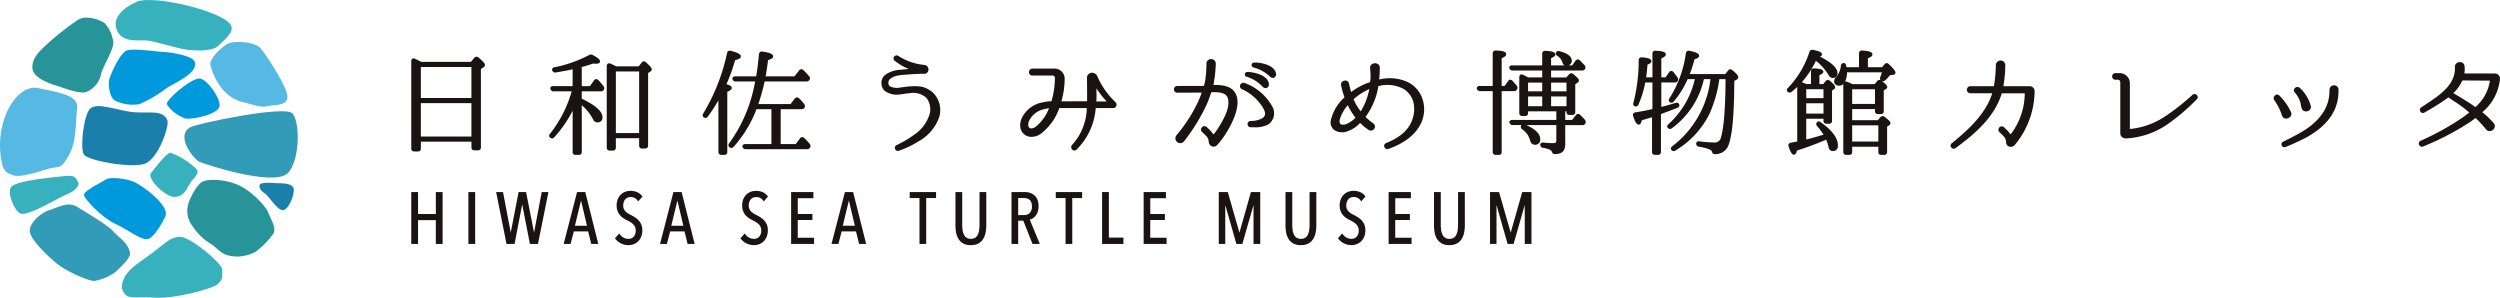 <svg xmlns="http://www.w3.org/2000/svg" width="403.001" height="48" viewBox="0 0 403.001 48">
  <g id="グループ_523" data-name="グループ 523" transform="translate(-92.066 -407.956)">
    <g id="グループ_524" data-name="グループ 524" transform="translate(158.363 415.982)">
      <path id="パス_359" data-name="パス 359" d="M211.138,423a.482.482,0,0,0-.672.073l-.54.649h-8c-.413-.212-.739-.372-1-.492a.423.423,0,0,0-.424-.021.416.416,0,0,0-.183.385v14.091a.437.437,0,0,0,.483.478h.579a.437.437,0,0,0,.483-.478v-1.1h8.152v.933a.443.443,0,0,0,.484.46h.578a.429.429,0,0,0,.464-.46V424.87l.413-.271a.441.441,0,0,0,.24-.38C212.191,424.021,212.014,423.74,211.138,423Zm-9.277,6.549v-5h8.152v5Zm8.152.827v5.384h-8.152v-5.384Z" transform="translate(-200.317 -421.774)" fill="#1a1311"/>
      <path id="パス_360" data-name="パス 360" d="M244.54,426.431a.435.435,0,0,0-.356-.16.451.451,0,0,0-.341.212l-.653.913h-1.324v-3.08c.739-.194,1.34-.377,1.831-.559a3.467,3.467,0,0,0,.446.032c.165,0,.669,0,.669-.386,0-.187-.134-.472-1.184-1.027a.557.557,0,0,0-.565.006,20.606,20.606,0,0,1-5.607,1.979.469.469,0,0,0-.36.274.3.3,0,0,0,.04.282.515.515,0,0,0,.568.281l.328-.058c.967-.17,1.733-.3,2.295-.439l.069-.016v2.712h-3.134a.455.455,0,0,0-.407.167.332.332,0,0,0-.029.316.508.508,0,0,0,.511.364h2.91a19.919,19.919,0,0,1-3.5,6.849.411.411,0,0,0,.007.6.451.451,0,0,0,.666-.032,19.564,19.564,0,0,0,2.98-4.3v6.661a.429.429,0,0,0,.464.46h.523a.433.433,0,0,0,.483-.46v-7.547a7.569,7.569,0,0,1,1.851,2.336.726.726,0,0,0,.687.431.747.747,0,0,0,.8-.826c0-.933-1.092-1.913-3.338-2.994v-1.183h3.078a.5.5,0,0,0,.449-.205.512.512,0,0,0-.024-.625A10.091,10.091,0,0,0,244.54,426.431Z" transform="translate(-214.386 -421.542)" fill="#1a1311"/>
      <path id="パス_361" data-name="パス 361" d="M258.076,424.238a.485.485,0,0,0-.36-.129.452.452,0,0,0-.315.19l-.485.608h-3.634l-.232-.115c-.262-.131-.493-.247-.7-.334a.454.454,0,0,0-.416.032.425.425,0,0,0-.166.363V438.01a.442.442,0,0,0,.464.478h.522a.455.455,0,0,0,.483-.478v-1.52h3.752v1.19a.442.442,0,0,0,.464.478h.5a.455.455,0,0,0,.483-.478v-11.7l.392-.246a.461.461,0,0,0,.205-.333C259.036,425.219,258.883,424.98,258.076,424.238Zm-1.088,1.5v9.929h-3.752v-9.929Z" transform="translate(-220.257 -422.242)" fill="#1a1311"/>
      <path id="パス_362" data-name="パス 362" d="M281.7,427.3c0-.253-.266-.442-.857-.6a29.488,29.488,0,0,0,1.4-3.893c.632-.133.915-.314.915-.581,0-.241-.186-.563-1.624-.91a.479.479,0,0,0-.386.033.445.445,0,0,0-.2.3,31.653,31.653,0,0,1-3.854,9.782.43.43,0,0,0,.073.6.518.518,0,0,0,.392.091.428.428,0,0,0,.267-.191,26.478,26.478,0,0,0,1.72-2.635v8.315a.455.455,0,0,0,.483.478h.485a.442.442,0,0,0,.464-.478v-9.694C281.477,427.711,281.7,427.523,281.7,427.3Z" transform="translate(-230.035 -421.148)" fill="#1a1311"/>
      <path id="パス_363" data-name="パス 363" d="M296.477,437.261a.528.528,0,0,0,.419-.876c-.255-.287-.531-.593-.877-.933a.483.483,0,0,0-.377-.134.43.43,0,0,0-.3.2l-.69.916h-2.428V430.81H295.6a.5.5,0,0,0,.463-.247.48.48,0,0,0-.054-.58,6.9,6.9,0,0,0-.839-.936.476.476,0,0,0-.327-.138.5.5,0,0,0-.36.195l-.671.88h-5.187a32.735,32.735,0,0,0,1.01-3.644h6.748a.533.533,0,0,0,.473-.233.458.458,0,0,0-.054-.621,11.611,11.611,0,0,0-.933-.991.473.473,0,0,0-.358-.128.45.45,0,0,0-.318.19l-.746.956H289.8c.143-.817.276-1.7.395-2.621.439-.127.819-.295.819-.6,0-.371-.522-.6-1.737-.769a.461.461,0,0,0-.375.076.47.47,0,0,0-.176.345c-.158,1.613-.3,2.726-.455,3.572H284.9a.471.471,0,0,0-.4.171.331.331,0,0,0-.029.318.5.5,0,0,0,.489.338H288.1a23.886,23.886,0,0,1-4.174,9.964.422.422,0,0,0,.017.611.455.455,0,0,0,.676-.024,19.1,19.1,0,0,0,3.7-6.08h2.411v5.623h-4.2a.47.47,0,0,0-.423.173.341.341,0,0,0-.022.333.524.524,0,0,0,.5.321Z" transform="translate(-232.675 -421.235)" fill="#1a1311"/>
      <path id="パス_364" data-name="パス 364" d="M328.543,427.546c-.325.022-.649.068-.935.109-.214.031-.416.059-.6.075a2.434,2.434,0,0,1-1.639-.241.827.827,0,0,1,0-1.053c.666-.621,1.378-.7,2.685-.793l.08-.007c.948-.072,1.849-.142,2.763-.122l.066,0a.669.669,0,0,0,.681-.638.725.725,0,0,0-.676-.8,9.083,9.083,0,0,1-4.106-1.413.544.544,0,0,0-.59-.06.485.485,0,0,0,.055.889,8.366,8.366,0,0,0,2.157,1.243c-.416.031-.754.063-1.026.094l-.179.023a4.7,4.7,0,0,0-2.578.8,1.691,1.691,0,0,0-.639,1.265,1.752,1.752,0,0,0,.55,1.36,3.331,3.331,0,0,0,2.509.544c.224-.017.455-.053.687-.088a7.1,7.1,0,0,1,.8-.094,3.139,3.139,0,0,1,2.725.78,2.932,2.932,0,0,1,.483,2.632,6.222,6.222,0,0,1-2.6,3.365,16.029,16.029,0,0,1-2.742,1.6.492.492,0,0,0-.186.659.467.467,0,0,0,.418.268.5.5,0,0,0,.2-.043,13.946,13.946,0,0,0,3.038-1.447,7.205,7.205,0,0,0,3.457-4.035,3.948,3.948,0,0,0-1.128-3.963C331.112,427.552,330.289,427.428,328.543,427.546Z" transform="translate(-248.273 -421.638)" fill="#1a1311"/>
      <path id="パス_365" data-name="パス 365" d="M375.589,432.373a.552.552,0,0,0,.405-.176.493.493,0,0,0,.133-.375.576.576,0,0,0-.236-.455l-.145-.153a12.368,12.368,0,0,1-2.687-3.9.973.973,0,0,0-.884-.639.821.821,0,0,0-.592.259.806.806,0,0,0-.226.59c.018.748.018,1.809.018,1.815.012.442.009.861,0,1.308,0,.2,0,.409,0,.627l-4.141.017a13.009,13.009,0,0,0,.521-3.443A1.648,1.648,0,0,0,366,426.012h-3.431a.577.577,0,0,0-.429.947.531.531,0,0,0,.411.173h3.263a.362.362,0,0,1,.375.366,13.766,13.766,0,0,1-.553,3.774,7.079,7.079,0,0,0-1.432.186,4.592,4.592,0,0,0-3.411,2.663,2.562,2.562,0,0,0-.1,1.7,1.806,1.806,0,0,0,1.54,1.189,2.589,2.589,0,0,0,1.624-.45,8.835,8.835,0,0,0,3.038-4.185h4.431a9.026,9.026,0,0,1-2.365,5.933l-.035.037a.543.543,0,0,0,.088.752.506.506,0,0,0,.323.121.5.5,0,0,0,.369-.171,10.515,10.515,0,0,0,3.064-6.672Zm-2.7-2.613c0-.177,0-.359,0-.563a13.188,13.188,0,0,0,1.644,2.11h-1.658C372.9,430.782,372.9,430.305,372.89,429.759Zm-7.648,2.64a7,7,0,0,1-2.161,2.992c-.383.274-.76.339-.979.181s-.271-.564-.118-1.031a3.437,3.437,0,0,1,2.5-1.992A5.816,5.816,0,0,1,365.242,432.4Z" transform="translate(-262.435 -422.98)" fill="#1a1311"/>
      <path id="パス_366" data-name="パス 366" d="M419.994,427.666a5.786,5.786,0,0,1,2.578,1.6.715.715,0,0,0,.5.241.5.5,0,0,0,.212-.047.635.635,0,0,0,.31-.689v-.009c-.253-1.6-3.153-1.921-3.51-1.858a.408.408,0,0,0-.361.364A.379.379,0,0,0,419.994,427.666Z" transform="translate(-285.351 -423.324)" fill="#1a1311"/>
      <path id="パス_367" data-name="パス 367" d="M410.8,428.762h0c-.723-.956-2.027-1.085-3.251-1.085h-.134a21.117,21.117,0,0,0,.383-3.4.721.721,0,0,0-.347-.655.808.808,0,0,0-.8-.014.715.715,0,0,0-.358.643,18.784,18.784,0,0,1-.183,2.575c-.051.307-.122.622-.222,1-.389.01-2.7.015-4.258.015a.544.544,0,1,0,0,1.085l3.9-.017c-.157.451-.323.881-.5,1.282a24.2,24.2,0,0,1-3.407,5.4c-.018.024-.04.05-.062.075a1.987,1.987,0,0,0-.146.186.78.78,0,0,0,.755,1.2.8.8,0,0,0,.531-.318,30.035,30.035,0,0,0,3.732-6.138c.237-.554.441-1.15.642-1.741,1.625-.057,2.6.14,2.734,1.287.164,1.388-.635,2.859-1.464,4.24a12.886,12.886,0,0,1-.848,1.2.093.093,0,0,1-.075.038.047.047,0,0,1-.051-.025,5.228,5.228,0,0,0-.653-.77l-.364-.346a.555.555,0,0,0-.791.032.5.5,0,0,0,.013.729l.245.241c.569.542.8.767.837,1.35a.91.91,0,0,0,.266.593.777.777,0,0,0,.522.2l.047,0a.747.747,0,0,0,.523-.26,6.777,6.777,0,0,0,.5-.582,13.051,13.051,0,0,0,1.114-1.615C410.437,433.847,412.156,430.594,410.8,428.762Z" transform="translate(-278.109 -422.009)" fill="#1a1311"/>
      <path id="パス_368" data-name="パス 368" d="M421.818,424.425a.413.413,0,0,0-.326.389.393.393,0,0,0,.295.387,6.1,6.1,0,0,1,2.642,1.453.677.677,0,0,0,.491.238.5.5,0,0,0,.233-.055.607.607,0,0,0,.266-.713C425.088,424.574,422.277,424.345,421.818,424.425Z" transform="translate(-286.036 -422.36)" fill="#1a1311"/>
      <path id="パス_369" data-name="パス 369" d="M419.186,429.775a.555.555,0,0,0-.707.309.513.513,0,0,0,.252.673,7.778,7.778,0,0,1,3.481,3.13c.544.968.147,1.369-.2,1.588a3.758,3.758,0,0,1-1.763.418l-.128.01a.493.493,0,0,0-.46.526.487.487,0,0,0,.491.484c.173,0,.355.007.543.007a4.637,4.637,0,0,0,2.293-.453h0a2.185,2.185,0,0,0,.651-2.914A8.366,8.366,0,0,0,419.186,429.775Z" transform="translate(-284.851 -424.425)" fill="#1a1311"/>
      <path id="パス_370" data-name="パス 370" d="M454.671,427.607a7.039,7.039,0,0,0-4.544-.38l.007-.04c.065-.7.094-1.272.094-1.867a.682.682,0,0,0-.364-.621.9.9,0,0,0-.89.043.7.7,0,0,0-.307.675c.02.142.037.427.038.439a7.413,7.413,0,0,1-.034,1.778,11.138,11.138,0,0,0-3.072,1.609c-.085-.3-.157-.605-.234-.926l-.1-.435a.6.6,0,0,0-.411-.461.719.719,0,0,0-.687.156.6.6,0,0,0-.175.587,14.176,14.176,0,0,0,.549,1.94,7.124,7.124,0,0,0-2.232,3.8,1.6,1.6,0,0,0,.61,1.488,2.389,2.389,0,0,0,2.233.124,4.781,4.781,0,0,0,1.908-1.3,7.624,7.624,0,0,0,1.352,1.121.638.638,0,0,0,.65.059.693.693,0,0,0,.388-.562.608.608,0,0,0-.287-.553,8.744,8.744,0,0,1-1.233-1.029,11.277,11.277,0,0,0,2.065-4.956,5.533,5.533,0,0,1,4.041.432,3.559,3.559,0,0,1,1.647,2.317,5,5,0,0,1-.2,2.6c-.529,1.636-1.954,2.922-4.237,3.823l-.056.034a.461.461,0,0,0-.226.593.512.512,0,0,0,.47.353.531.531,0,0,0,.166-.028c2.708-.965,4.45-2.358,5.326-4.258v0a5.233,5.233,0,0,0,.272-3.49A4.663,4.663,0,0,0,454.671,427.607Zm-6.135,1.159a10.444,10.444,0,0,1-1.385,3.594A8.783,8.783,0,0,1,446,430.4,9.958,9.958,0,0,1,448.536,428.767Zm-2.231,4.61a4.15,4.15,0,0,1-1.554,1.056c-.407.122-.731.1-.885-.07-.172-.187-.162-.566.03-1.046a6.563,6.563,0,0,1,1.17-1.953A10.778,10.778,0,0,0,446.305,433.377Z" transform="translate(-294.102 -422.433)" fill="#1a1311"/>
      <path id="パス_371" data-name="パス 371" d="M500.746,431.656a.44.44,0,0,0-.367-.15.431.431,0,0,0-.317.2l-.616.773H498.34v-1.39h.208v.127a.434.434,0,0,0,.484.459h.465a.429.429,0,0,0,.464-.459v-4.5l.317-.213a.478.478,0,0,0,.28-.4c0-.14-.071-.345-.941-1.034a.464.464,0,0,0-.669.07l-.429.486h-2.455v-1.114h5a.507.507,0,0,0,.376-.879c-.243-.259-.489-.516-.76-.783a.471.471,0,0,0-.343-.127.491.491,0,0,0-.336.213l-.543.748h-.517a.465.465,0,0,0,.084-.069.782.782,0,0,0,.376-.663c0-.694-.66-1.218-1.963-1.552-.356-.107-.509.071-.555.166a.348.348,0,0,0-.059.265.526.526,0,0,0,.255.32,1.84,1.84,0,0,1,.805,1.059.806.806,0,0,0,.341.473h-2.161v-1.17c.372-.141.69-.313.69-.587,0-.363-.5-.544-1.605-.587a.459.459,0,0,0-.377.11.452.452,0,0,0-.14.348v1.886H489.8a.473.473,0,0,0-.423.173.331.331,0,0,0-.029.317.5.5,0,0,0,.489.338h4.794v1.114h-2.267c-.284-.156-.552-.3-.8-.417a.427.427,0,0,0-.438-.017.42.42,0,0,0-.188.382v5.79a.445.445,0,0,0,.483.477h.467a.432.432,0,0,0,.464-.477v-.274h4.553v1.39H489.82a.478.478,0,0,0-.423.172.344.344,0,0,0-.021.335.539.539,0,0,0,.5.32h1.41c-.012.013-.023.028-.034.042a.465.465,0,0,0,.132.616,3.154,3.154,0,0,1,1.259,1.693c.086.352.263.819.813.819a.792.792,0,0,0,.856-.9c0-.838-.734-1.582-2.242-2.271h4.838V435.8c0,.3-.119.419-.412.419a16.193,16.193,0,0,1-1.663-.091.523.523,0,0,0-.413.1.325.325,0,0,0-.1.247.469.469,0,0,0,.43.493,4.55,4.55,0,0,1,1.044.282.683.683,0,0,1,.407.382.489.489,0,0,0,.446.351.471.471,0,0,0,.058,0,2.163,2.163,0,0,0,.806-.137c.552-.189.834-.686.834-1.477V433.31H501.1a.494.494,0,0,0,.486-.256.543.543,0,0,0-.069-.6C501.239,432.142,500.982,431.888,500.746,431.656Zm-4.68-3.79v-1.409h2.483v1.409Zm2.483.826v1.573h-2.483v-1.573Zm-3.915,0v1.573h-2.279v-1.573Zm0-2.235v1.409h-2.279v-1.409Z" transform="translate(-312.325 -421.169)" fill="#1a1311"/>
      <path id="パス_372" data-name="パス 372" d="M484.787,437.618V427.8h1.96a.564.564,0,0,0,.492-.251.511.511,0,0,0-.03-.615c-.2-.255-.444-.533-.679-.8a.421.421,0,0,0-.7.033l-.578.8h-.467V422.5c.489-.2.728-.41.728-.639,0-.4-.516-.585-1.677-.606a.447.447,0,0,0-.5.459v5.257h-2.109a.47.47,0,0,0-.4.171.334.334,0,0,0-.03.318.485.485,0,0,0,.49.339h2.053v9.819a.442.442,0,0,0,.483.46h.5A.429.429,0,0,0,484.787,437.618Z" transform="translate(-309.01 -421.136)" fill="#1a1311"/>
      <path id="パス_373" data-name="パス 373" d="M541.371,424.423a.448.448,0,0,0-.686.089l-.43.553h-5.732a20.219,20.219,0,0,0,.772-2.394c.366-.095.742-.244.742-.536,0-.353-.438-.583-1.566-.823a.459.459,0,0,0-.572.393,18.01,18.01,0,0,1-2.664,7.3c-.195.342-.034.518.084.595a.444.444,0,0,0,.63-.112,14.826,14.826,0,0,0,2.235-3.6h1.155a13.9,13.9,0,0,1-4.258,7.269.539.539,0,0,0-.2.359.314.314,0,0,0,.1.225.447.447,0,0,0,.657.063,13.353,13.353,0,0,0,5.165-7.916h1.056a15.858,15.858,0,0,1-6.145,10.809.513.513,0,0,0-.232.341.372.372,0,0,0,.1.287.459.459,0,0,0,.638.062,14.194,14.194,0,0,0,5.514-5.979,20.143,20.143,0,0,0,1.559-5.519h1c-.025,4.776-.285,7.979-.773,9.525a1.011,1.011,0,0,1-1.111.679,19.385,19.385,0,0,1-2.317-.181.472.472,0,0,0-.408.079.363.363,0,0,0-.126.287.484.484,0,0,0,.414.493,9,9,0,0,1,1.66.41c.348.141.435.3.47.4a.463.463,0,0,0,.441.391.492.492,0,0,0,.059,0,2.228,2.228,0,0,0,2.18-1.474c.6-1.565.9-4.944.926-10.328l.335-.187a.483.483,0,0,0,.3-.416C542.34,425.381,542.225,425.106,541.371,424.423Z" transform="translate(-328.432 -421.154)" fill="#1a1311"/>
      <path id="パス_374" data-name="パス 374" d="M529.355,430.076a.433.433,0,0,0-.589-.363l-.086.026c-.651.2-1.382.418-2.23.63v-3.941h2.164a.522.522,0,0,0,.455-.2.507.507,0,0,0-.005-.608c-.257-.359-.455-.619-.658-.868a.474.474,0,0,0-.359-.186.444.444,0,0,0-.348.214l-.561.817h-.688v-3.047c.44-.192.727-.383.727-.652,0-.363-.514-.546-1.657-.587a.43.43,0,0,0-.359.105.46.46,0,0,0-.142.353V425.6h-1.014c.094-.593.16-1.325.217-2.046.379-.146.625-.3.625-.554,0-.356-.444-.536-1.529-.623a.482.482,0,0,0-.378.11.457.457,0,0,0-.14.347,27.435,27.435,0,0,1-.848,6.868.421.421,0,0,0,.211.565.461.461,0,0,0,.6-.265,16.671,16.671,0,0,0,1.1-3.574h1.154v4.286c-.8.184-1.692.359-2.722.532a.452.452,0,0,0-.362.2.421.421,0,0,0-.023.382c.3.977.573,1.394.9,1.394s.442-.439.483-.7c.536-.151,1.094-.318,1.663-.5v5.611a.433.433,0,0,0,.483.46h.467a.433.433,0,0,0,.483-.46v-6.115q.978-.357,2.629-.989C529.379,430.381,529.373,430.158,529.355,430.076Z" transform="translate(-324.942 -421.158)" fill="#1a1311"/>
      <path id="パス_375" data-name="パス 375" d="M583.659,423.458a.482.482,0,0,0-.365-.172.432.432,0,0,0-.324.176l-.41.484h-2.285V422.5c.5-.187.728-.382.728-.625,0-.363-.524-.56-1.642-.623a.48.48,0,0,0-.378.11.459.459,0,0,0-.14.349v2.234h-2.024c-.014-.081-.029-.162-.05-.241-.045-.379-.268-.424-.316-.416a.417.417,0,0,0-.356.069.479.479,0,0,0-.179.352,3.139,3.139,0,0,1-.793,1.854.974.974,0,0,0-.291.655c0,.21.079.7.818.7a.9.9,0,0,0,.656-.269.237.237,0,0,0,0,.03V437.6a.446.446,0,0,0,.483.478h.467a.446.446,0,0,0,.483-.478v-.841h4.218v.841a.442.442,0,0,0,.464.478h.485a.442.442,0,0,0,.464-.478V433.52l.288-.19a.4.4,0,0,0,.252-.368c0-.188-.165-.434-.969-1.028a.445.445,0,0,0-.658.083l-.411.469h-4.133v-1.794h3.677v.329a.433.433,0,0,0,.464.478h.467a.437.437,0,0,0,.483-.478v-3.341l.344-.212a.383.383,0,0,0,.216-.331c0-.155-.1-.39-.856-.956a.539.539,0,0,0,.517-.118,5.944,5.944,0,0,0,.78-.823l.5-.063c.349-.042.386-.271.386-.367S584.713,424.436,583.659,423.458Zm-1.338,2.58a.432.432,0,0,0-.547.138l-.409.5H577.8c-.285-.138-.576-.263-.912-.393a.5.5,0,0,0-.306-.02,3.044,3.044,0,0,0,.317-1.491h5.623a5.33,5.33,0,0,1-.257.783A.458.458,0,0,0,582.32,426.038Zm-4.582,9.892v-2.618h4.218v2.618Zm3.677-8.427v2.361h-3.677V427.5Z" transform="translate(-345.466 -421.135)" fill="#1a1311"/>
      <path id="パス_376" data-name="パス 376" d="M567.86,432.748a.419.419,0,0,0-.595-.034.471.471,0,0,0,0,.645,10.162,10.162,0,0,1,1.036,1.385c-1.149.356-2.063.61-2.781.774v-3.341H568.3v.329a.441.441,0,0,0,.464.477h.429a.454.454,0,0,0,.483-.477v-4.869l.269-.187a.411.411,0,0,0,.233-.368c0-.159-.1-.392-.855-1.026a.469.469,0,0,0-.687.052l-.374.479h-.62v-1.433c.448-.192.634-.354.634-.546,0-.341-.442-.506-1.473-.549a.473.473,0,0,0-.378.11.457.457,0,0,0-.14.347v2.07h-.744c-.255-.119-.489-.222-.718-.314a14.817,14.817,0,0,0,2.254-3.431,8.325,8.325,0,0,1,2.067,2.338.759.759,0,0,0,.644.421.684.684,0,0,0,.764-.753c0-.851-.9-1.709-2.815-2.687.186-.082.316-.2.316-.372,0-.311-.416-.517-1.435-.713a.482.482,0,0,0-.585.325,15.037,15.037,0,0,1-3.46,5.81.4.4,0,0,0-.075.592.467.467,0,0,0,.658.047c.351-.29.651-.554.909-.8v8.789l-.208.042c-.259.055-.536.11-.837.164a.465.465,0,0,0-.334.225.408.408,0,0,0-.011.358c.359,1.2.666,1.341.865,1.341.325,0,.424-.4.465-.666a49.176,49.176,0,0,0,4.719-1.75,5.038,5.038,0,0,1,.377,1.153c.126.589.471.677.666.677a.791.791,0,0,0,.856-.881C570.629,435.289,569.693,434.023,567.86,432.748Zm-2.339-3.891v-1.445H568.3v1.445Zm2.782.826v1.665H565.52v-1.665Z" transform="translate(-340.649 -421.061)" fill="#1a1311"/>
      <path id="パス_377" data-name="パス 377" d="M618.239,428.025h-4.248a20.966,20.966,0,0,0,.312-3.425.764.764,0,0,0-1.524-.021,21.366,21.366,0,0,1-.317,3.447h-3.787a.57.57,0,0,0,0,1.14h3.52c-1.015,3.251-3.733,5.8-6.529,8.063a.469.469,0,0,0-.078.672.517.517,0,0,0,.4.2.48.48,0,0,0,.3-.1c2.965-2.194,6.229-4.866,7.452-8.831h3.7a10.985,10.985,0,0,1-2.214,6.537.085.085,0,0,1-.067.038.117.117,0,0,1-.058-.025,5.276,5.276,0,0,0-.792-.876l-.186-.182a.543.543,0,0,0-.775.762l.284.263c.533.524.776.763.793,1.4a.787.787,0,0,0,.276.547.823.823,0,0,0,1.115-.124,13.678,13.678,0,0,0,3.21-8.689A.786.786,0,0,0,618.239,428.025Z" transform="translate(-357.344 -422.154)" fill="#1a1311"/>
      <path id="パス_378" data-name="パス 378" d="M660.964,430.7a35.607,35.607,0,0,1-4.505,3.537,12.3,12.3,0,0,1-5.535,1.97c-.028,0-.058-.014-.058-.035v-7.183a1.655,1.655,0,0,0-1.788-1.779h-.54a.51.51,0,0,0-.527.527.522.522,0,0,0,.527.538h.447c.186,0,.337.205.337.458V436.9a.791.791,0,0,0,.254.6.935.935,0,0,0,.63.231c.032,0,.063,0,.095,0a12.941,12.941,0,0,0,6.845-2.433,33.3,33.3,0,0,0,4.518-3.886.466.466,0,0,0,.013-.664A.507.507,0,0,0,660.964,430.7Z" transform="translate(-373.827 -423.444)" fill="#1a1311"/>
      <path id="パス_379" data-name="パス 379" d="M696.828,433.157a3.166,3.166,0,0,1,.146.593,3.574,3.574,0,0,0,.108.486.709.709,0,0,0,.516.525.815.815,0,0,0,.2.025.845.845,0,0,0,.605-.25.679.679,0,0,0,.149-.693v0a6.217,6.217,0,0,0-1.785-2.878.6.6,0,0,0-.819.117.482.482,0,0,0,.067.682A4.5,4.5,0,0,1,696.828,433.157Z" transform="translate(-392.364 -424.855)" fill="#1a1311"/>
      <path id="パス_380" data-name="パス 380" d="M701.078,430.418h-.023a.7.7,0,0,0-.729.661c-.018.259-.018.554-.018.554-.12,2.8-2.037,5.151-5.7,6.971l0,0c-.01.005-1.029.551-1.773.9a.475.475,0,0,0-.21.611.447.447,0,0,0,.422.28.579.579,0,0,0,.172-.028l.192-.08c.625-.258,1.118-.462,1.657-.727,4.3-1.886,6.549-4.523,6.692-7.839,0,0,.018-.353.018-.595A.7.7,0,0,0,701.078,430.418Z" transform="translate(-391.102 -424.688)" fill="#1a1311"/>
      <path id="パス_381" data-name="パス 381" d="M691.875,436.264a.7.7,0,0,0,.58.457.845.845,0,0,0,.088,0,.89.89,0,0,0,.714-.367.683.683,0,0,0,.036-.721A9.2,9.2,0,0,0,691.43,433a.5.5,0,0,0-.718.012.557.557,0,0,0-.065.777,8.7,8.7,0,0,1,1.165,2.3Z" transform="translate(-390.301 -425.633)" fill="#1a1311"/>
      <path id="パス_382" data-name="パス 382" d="M741.814,426.991a.821.821,0,0,0-.232-.6.77.77,0,0,0-.549-.253h-4.958a4.572,4.572,0,0,0,.034-1.107.736.736,0,0,0-.819-.724.8.8,0,0,0-.521.213.733.733,0,0,0-.224.585c.145,2.806-2.421,4.505-4.684,6-.259.171-.512.338-.754.5a.491.491,0,0,0-.121.681.46.46,0,0,0,.652.145l.258-.149a36.26,36.26,0,0,0,3.607-2.292c.254.179.55.377.864.588a20.825,20.825,0,0,1,2.489,1.845c-.288.243-.623.5-1.023.78a42.178,42.178,0,0,1-6.809,3.775.49.49,0,0,0-.251.659.5.5,0,0,0,.45.309.537.537,0,0,0,.211-.045,43.823,43.823,0,0,0,7.637-3.992c.29-.2.565-.412.8-.6a18.961,18.961,0,0,1,1.691,1.829.746.746,0,0,0,.709.277.878.878,0,0,0,.666-.549.746.746,0,0,0-.158-.752,13.121,13.121,0,0,0-1.815-1.729,8,8,0,0,0,2.846-5.378Zm-1.616.3a7.115,7.115,0,0,1-2.343,4.262c-1.061-.76-2.212-1.447-3.326-2.112l-.246-.143a5.936,5.936,0,0,0,1.46-2.039Z" transform="translate(-405.111 -422.317)" fill="#1a1311"/>
      <g id="グループ_523-2" data-name="グループ 523" transform="translate(0 22.741)">
        <path id="パス_383" data-name="パス 383" d="M204.276,462.049h-2.867v-3.539h-1.092v8.362h1.092v-3.836h2.867v3.836h1.092v-8.362h-1.092Z" transform="translate(-200.317 -458.316)" fill="#1a1311"/>
        <rect id="長方形_1729" data-name="長方形 1729" width="1.092" height="8.362" transform="translate(9.208 0.194)" fill="#1a1311"/>
        <path id="パス_384" data-name="パス 384" d="M228.769,465.038l-1.287-6.528h-1.206l-1.266,6.526-1.244-6.526h-1.11l1.67,8.362h1.3l1.232-6.383,1.243,6.383h1.3l1.648-8.195.033-.168H230Z" transform="translate(-208.975 -458.316)" fill="#1a1311"/>
        <path id="パス_385" data-name="パス 385" d="M242.586,458.509l-2.162,8.363h1.113l.523-2.021h2.314l.5,2.021h1.136l-2.1-8.363Zm1.6,5.424h-1.944l.983-4.06Z" transform="translate(-215.861 -458.315)" fill="#1a1311"/>
        <path id="パス_386" data-name="パス 386" d="M255.64,459.506a1.031,1.031,0,0,1,.373-.237,1.408,1.408,0,0,1,1.063.053,1.226,1.226,0,0,1,.489.426l.1.145.693-.775-.069-.092a1.959,1.959,0,0,0-.806-.634,2.724,2.724,0,0,0-1.059-.2,2.368,2.368,0,0,0-.826.146,2.088,2.088,0,0,0-.715.446,2.158,2.158,0,0,0-.5.745,2.666,2.666,0,0,0-.184,1.03,2.46,2.46,0,0,0,.148.889,2.25,2.25,0,0,0,.391.664,2.667,2.667,0,0,0,.557.487,5.29,5.29,0,0,0,.654.367c.176.088.35.185.514.289a2.353,2.353,0,0,1,.421.344,1.5,1.5,0,0,1,.287.429,1.357,1.357,0,0,1,.1.548,1.4,1.4,0,0,1-.337,1.011,1.11,1.11,0,0,1-.835.345,1.726,1.726,0,0,1-1.383-.729l-.1-.144-.692.777.069.092a2.507,2.507,0,0,0,.9.737,2.691,2.691,0,0,0,1.217.277,2.3,2.3,0,0,0,.865-.164,2.058,2.058,0,0,0,.715-.477,2.229,2.229,0,0,0,.478-.755,2.776,2.776,0,0,0,.171-1,2.377,2.377,0,0,0-.162-.909,2.258,2.258,0,0,0-.434-.682,3.188,3.188,0,0,0-.6-.5,6.809,6.809,0,0,0-.66-.374,4.861,4.861,0,0,1-.48-.266,1.879,1.879,0,0,1-.39-.32,1.353,1.353,0,0,1-.258-.4,1.4,1.4,0,0,1-.094-.54,1.641,1.641,0,0,1,.106-.62A1.225,1.225,0,0,1,255.64,459.506Z" transform="translate(-221.092 -458.193)" fill="#1a1311"/>
        <path id="パス_387" data-name="パス 387" d="M267.952,458.509l-2.162,8.363H266.9l.523-2.021h2.314l.5,2.021h1.136l-2.1-8.363Zm1.6,5.424h-1.944l.983-4.06Z" transform="translate(-225.692 -458.315)" fill="#1a1311"/>
        <path id="パス_388" data-name="パス 388" d="M288.684,459.506a1.026,1.026,0,0,1,.373-.237,1.407,1.407,0,0,1,1.062.053,1.218,1.218,0,0,1,.489.426l.1.145.692-.775-.069-.092a1.961,1.961,0,0,0-.807-.634,2.721,2.721,0,0,0-1.058-.2,2.368,2.368,0,0,0-.826.146,2.088,2.088,0,0,0-.715.446,2.158,2.158,0,0,0-.5.745,2.665,2.665,0,0,0-.185,1.03,2.46,2.46,0,0,0,.149.889,2.261,2.261,0,0,0,.39.664,2.687,2.687,0,0,0,.557.487,5.292,5.292,0,0,0,.654.367,5.831,5.831,0,0,1,.514.289,2.337,2.337,0,0,1,.422.344,1.493,1.493,0,0,1,.287.429,1.346,1.346,0,0,1,.1.548,1.4,1.4,0,0,1-.337,1.011,1.111,1.111,0,0,1-.835.345,1.724,1.724,0,0,1-1.384-.729l-.1-.144-.693.777.069.092a2.507,2.507,0,0,0,.9.737,2.691,2.691,0,0,0,1.217.277,2.3,2.3,0,0,0,.865-.164,2.056,2.056,0,0,0,.715-.477,2.219,2.219,0,0,0,.478-.755,2.763,2.763,0,0,0,.172-1,2.378,2.378,0,0,0-.162-.909,2.258,2.258,0,0,0-.434-.682,3.172,3.172,0,0,0-.6-.5,6.731,6.731,0,0,0-.659-.374,4.861,4.861,0,0,1-.48-.266,1.881,1.881,0,0,1-.39-.32,1.354,1.354,0,0,1-.258-.4,1.393,1.393,0,0,1-.094-.54,1.641,1.641,0,0,1,.106-.62A1.225,1.225,0,0,1,288.684,459.506Z" transform="translate(-233.899 -458.193)" fill="#1a1311"/>
        <path id="パス_389" data-name="パス 389" d="M301.373,463.013h2.357v-.964h-2.357V459.5h2.52v-.987H300.3v8.362h3.7v-1h-2.636Z" transform="translate(-239.068 -458.316)" fill="#1a1311"/>
        <path id="パス_390" data-name="パス 390" d="M313.092,458.509l-2.163,8.363h1.113l.522-2.021h2.314l.5,2.021h1.136l-2.1-8.363Zm1.6,5.424h-1.944l.982-4.06Z" transform="translate(-243.187 -458.315)" fill="#1a1311"/>
        <path id="パス_391" data-name="パス 391" d="M331.51,459.474h1.579v7.4h1.08v-7.4h1.591v-.964H331.51Z" transform="translate(-251.163 -458.316)" fill="#1a1311"/>
        <path id="パス_392" data-name="パス 392" d="M347.428,463.8a5.624,5.624,0,0,1-.064.865,2.406,2.406,0,0,1-.218.723,1.278,1.278,0,0,1-.423.489,1.411,1.411,0,0,1-1.38,0,1.293,1.293,0,0,1-.419-.49,2.38,2.38,0,0,1-.219-.728,5.873,5.873,0,0,1-.062-.859v-5.289h-1.092V463.9a5.9,5.9,0,0,0,.119,1.21,2.905,2.905,0,0,0,.409,1.014,2.063,2.063,0,0,0,.772.693,2.54,2.54,0,0,0,1.173.249,2.58,2.58,0,0,0,1.18-.249,2.064,2.064,0,0,0,.777-.691,2.969,2.969,0,0,0,.415-1.014,5.7,5.7,0,0,0,.126-1.211v-5.392h-1.093Z" transform="translate(-255.828 -458.315)" fill="#1a1311"/>
        <path id="パス_393" data-name="パス 393" d="M361.633,462.8a1.755,1.755,0,0,0,.517-.422,2.132,2.132,0,0,0,.374-.665,2.779,2.779,0,0,0,.141-.931,2.637,2.637,0,0,0-.192-1.061,1.874,1.874,0,0,0-1.238-1.1,2.953,2.953,0,0,0-.823-.115H358.3v8.363h1.08v-3.744h.823l1.486,3.744h1.175l-1.618-3.917A1.825,1.825,0,0,0,361.633,462.8Zm-2.254-3.33h.906a1.968,1.968,0,0,1,.5.064,1,1,0,0,1,.7.618,1.75,1.75,0,0,1,.111.669,1.469,1.469,0,0,1-.34,1.036,1.211,1.211,0,0,1-.938.359h-.94Z" transform="translate(-261.545 -458.315)" fill="#1a1311"/>
        <path id="パス_394" data-name="パス 394" d="M369.958,459.474h1.579v7.4h1.081v-7.4h1.59v-.964h-4.25Z" transform="translate(-266.064 -458.316)" fill="#1a1311"/>
        <path id="パス_395" data-name="パス 395" d="M383.241,458.509h-1.092v8.362h3.438v-1.021h-2.346Z" transform="translate(-270.788 -458.316)" fill="#1a1311"/>
        <path id="パス_396" data-name="パス 396" d="M394.155,463.013h2.357v-.964h-2.357V459.5h2.52v-.987h-3.589v8.362h3.7v-1h-2.636Z" transform="translate(-275.027 -458.316)" fill="#1a1311"/>
        <path id="パス_397" data-name="パス 397" d="M416.193,465.048l-1.879-6.539H412.86v8.362h1.046v-6.284l1.793,6.284h.964l1.8-6.288v6.288h1.081v-8.362h-1.5Z" transform="translate(-282.691 -458.316)" fill="#1a1311"/>
        <path id="パス_398" data-name="パス 398" d="M434.3,463.8a5.824,5.824,0,0,1-.063.865,2.4,2.4,0,0,1-.219.723,1.251,1.251,0,0,1-.423.489,1.41,1.41,0,0,1-1.38,0,1.289,1.289,0,0,1-.42-.49,2.411,2.411,0,0,1-.219-.728,5.984,5.984,0,0,1-.062-.859v-5.289h-1.092V463.9a5.961,5.961,0,0,0,.118,1.21,2.91,2.91,0,0,0,.41,1.014,2.063,2.063,0,0,0,.772.693,2.534,2.534,0,0,0,1.173.249,2.571,2.571,0,0,0,1.178-.249,2.052,2.052,0,0,0,.778-.693,2.969,2.969,0,0,0,.415-1.012,5.664,5.664,0,0,0,.126-1.211v-5.392H434.3Z" transform="translate(-289.496 -458.315)" fill="#1a1311"/>
        <path id="パス_399" data-name="パス 399" d="M445.948,459.5a1.03,1.03,0,0,1,.372-.236,1.409,1.409,0,0,1,1.063.053,1.218,1.218,0,0,1,.489.426l.1.145.694-.775-.069-.092a1.969,1.969,0,0,0-.807-.634,2.72,2.72,0,0,0-1.058-.2,2.373,2.373,0,0,0-.827.146,2.08,2.08,0,0,0-.715.446,2.148,2.148,0,0,0-.5.745,2.664,2.664,0,0,0-.185,1.03,2.458,2.458,0,0,0,.149.889,2.286,2.286,0,0,0,.39.664,2.722,2.722,0,0,0,.557.487,5.173,5.173,0,0,0,.654.367,5.628,5.628,0,0,1,.514.289,2.343,2.343,0,0,1,.421.344,1.489,1.489,0,0,1,.287.427,1.361,1.361,0,0,1,.1.549,1.4,1.4,0,0,1-.338,1.011,1.108,1.108,0,0,1-.834.345,1.691,1.691,0,0,1-.761-.189,1.71,1.71,0,0,1-.623-.54l-.1-.144-.692.777.069.092a2.508,2.508,0,0,0,.9.737,2.708,2.708,0,0,0,1.218.277,2.294,2.294,0,0,0,.865-.164A2.055,2.055,0,0,0,448,466.3a2.226,2.226,0,0,0,.478-.755,2.767,2.767,0,0,0,.172-1,2.391,2.391,0,0,0-.162-.909,2.253,2.253,0,0,0-.434-.682,3.216,3.216,0,0,0-.6-.5,6.881,6.881,0,0,0-.659-.374,5.215,5.215,0,0,1-.481-.266,1.9,1.9,0,0,1-.39-.32,1.339,1.339,0,0,1-.258-.4,1.4,1.4,0,0,1-.094-.54,1.659,1.659,0,0,1,.105-.621A1.242,1.242,0,0,1,445.948,459.5Z" transform="translate(-294.848 -458.193)" fill="#1a1311"/>
        <path id="パス_400" data-name="パス 400" d="M458.634,463.013h2.357v-.964h-2.357V459.5h2.52v-.987h-3.589v8.362h3.7v-1h-2.636Z" transform="translate(-300.017 -458.316)" fill="#1a1311"/>
        <path id="パス_401" data-name="パス 401" d="M473.388,463.8a5.824,5.824,0,0,1-.063.865,2.4,2.4,0,0,1-.219.723,1.251,1.251,0,0,1-.423.489,1.41,1.41,0,0,1-1.38,0,1.289,1.289,0,0,1-.42-.49,2.411,2.411,0,0,1-.219-.728,5.984,5.984,0,0,1-.062-.859v-5.289H469.51V463.9a5.961,5.961,0,0,0,.118,1.21,2.91,2.91,0,0,0,.41,1.014,2.063,2.063,0,0,0,.772.693,2.534,2.534,0,0,0,1.173.249,2.571,2.571,0,0,0,1.178-.249,2.052,2.052,0,0,0,.778-.693,2.969,2.969,0,0,0,.415-1.012,5.664,5.664,0,0,0,.126-1.211v-5.392h-1.093Z" transform="translate(-304.646 -458.315)" fill="#1a1311"/>
        <path id="パス_402" data-name="パス 402" d="M489.448,458.509l-1.857,6.539-1.879-6.539h-1.453v8.362H485.3v-6.284l1.793,6.284h.964l1.8-6.288v6.288h1.081v-8.362Z" transform="translate(-310.362 -458.316)" fill="#1a1311"/>
      </g>
    </g>
    <g id="グループ_532" data-name="グループ 532" transform="translate(92.066 407.956)">
      <g id="グループ_525" data-name="グループ 525" transform="translate(5.22 2.841)">
        <path id="パス_403" data-name="パス 403" d="M154.222,460.157c.886,2.018,1.469,2.961,1.037,3.778a12.555,12.555,0,0,1-2.919,2.974,6.6,6.6,0,0,1-2.878.759c-2.5-.056-2.774-.939-4.118-1.935a9.164,9.164,0,0,1-3.149-2.994,4.01,4.01,0,0,1-.63-3.68c.1-.467,1.239-2.948,2.254-3.468s4.536-.435,6.9,1.17A13.17,13.17,0,0,1,154.222,460.157Z" transform="translate(-116.394 -429.149)" fill="#279499"/>
        <path id="パス_404" data-name="パス 404" d="M100.6,420.793c-.146-1.688,1.278-2.884,1.954-3.552a44.07,44.07,0,0,1,5.438-4.327c1.477-.841,3.809.207,4.269.592a5.6,5.6,0,0,1,1.374,3.073c.133,1.039-1.84,4.218-1.982,5.153a3.974,3.974,0,0,1-2.479,2.891c-1.263.264-3.787-.8-4.449-.982S100.747,422.487,100.6,420.793Z" transform="translate(-100.59 -412.595)" fill="#279499"/>
      </g>
      <g id="グループ_526" data-name="グループ 526" transform="translate(4.8 17.932)">
        <path id="パス_405" data-name="パス 405" d="M141.536,439.822c1.064-.615,15.189-3.547,16.443-2.265,1.363,1.394,1.222,7.84-.76,9.695-2.3,2.152-13.36-1.468-14.223-1.882S139.08,441.241,141.536,439.822Z" transform="translate(-115.676 -437.236)" fill="#319bb8"/>
        <path id="パス_406" data-name="パス 406" d="M116.055,469.563c.163.947-1.8,2.545-2.221,3.015a8.148,8.148,0,0,1-3.489,1.527c-.962.053-4.346-1.491-5.756-2.547s-4.493-3.951-4.675-5.385,1.955-3.134,3.113-3.463,2.972-1.476,4.463-.571,5.287,3.2,5.867,3.975S115.764,467.867,116.055,469.563Z" transform="translate(-99.903 -446.755)" fill="#319bb8"/>
      </g>
      <g id="グループ_527" data-name="グループ 527" transform="translate(0 6.764)">
        <path id="パス_407" data-name="パス 407" d="M98.1,431.08c4.054.835,6.7,1.27,6.406,3.369s-.04,5.2-1.342,7.479-1.263,1.691-3.182,2.153c-.932.224-4.43,1.515-5.715,1.1s-1.52-.758-1.841-1.755a13.623,13.623,0,0,1,.709-8.386C94.708,431.6,96.875,430.829,98.1,431.08Z" transform="translate(-92.066 -423.665)" fill="#56b9e3"/>
        <path id="パス_408" data-name="パス 408" d="M155.509,420c-1.011-1.123-4.222-1.148-5.092-.8s-3.054,2.283-2.991,3.448a9.886,9.886,0,0,0,2.069,4.091,6.428,6.428,0,0,0,2.858,1.883c1.126.195,3.172,1.034,4.127.753s3.182.042,3.376-1.392S156.417,421.007,155.509,420Z" transform="translate(-113.522 -419)" fill="#56b9e3"/>
      </g>
      <g id="グループ_528" data-name="グループ 528" transform="translate(13.534 8.002)">
        <path id="パス_409" data-name="パス 409" d="M123.607,421.156c-1.171.464-2.791,4.2-2.867,4.868-.129,1.131.222,2.9,1.033,3.236a6.536,6.536,0,0,0,3.868.551,21.812,21.812,0,0,0,4.278-2.5c1.066-.806,5.378-2.5,4.618-4.375-.424-1.042-4.411-1.544-5.083-1.544S124.64,420.748,123.607,421.156Z" transform="translate(-116.703 -421.021)" fill="#0099db"/>
        <path id="パス_410" data-name="パス 410" d="M141.3,428.624c-1.368-.127-5.512,3.476-5.341,4.135a5.928,5.928,0,0,0,3.054,2.325c1.145.132,4.7-.57,5.37-1.772C144.969,432.266,142.527,428.737,141.3,428.624Z" transform="translate(-122.611 -423.966)" fill="#0099db"/>
        <path id="パス_411" data-name="パス 411" d="M127.294,460.987c.759-1.662-3.692-5.012-5.187-5.6s-3.843-.715-4.319-.377-3.7,1.854-3.622,2.54,2.918,3.675,4.99,4.623,4.369,2.817,5.386,2.464S126.867,461.922,127.294,460.987Z" transform="translate(-114.165 -434.124)" fill="#0099db"/>
      </g>
      <g id="グループ_530" data-name="グループ 530" transform="translate(1.587)">
        <path id="パス_412" data-name="パス 412" d="M131.69,451.534c-.5.861,2.393,3.866,3.927,3.743s1.882-1.334,2.475-2.272c.411-.65,1.453-1.415,1.067-2.121a11.8,11.8,0,0,0-4.239-2.712C134.226,448.055,131.69,451.534,131.69,451.534Z" transform="translate(-108.988 -423.541)" fill="#38b1bf"/>
        <path id="パス_413" data-name="パス 413" d="M129.21,472.767c1.9-1.419,2.731-2.471,4.337-2.471,1.633,0,6.755,4.269,6.755,5.237s.229,1.526-.653,2.344-7.042,2.41-10.014,2.224-4.278.235-4.955-.522-.776-1.577,0-2.95S127.309,474.185,129.21,472.767Z" transform="translate(-106.082 -432.117)" fill="#38b1bf"/>
        <g id="グループ_529" data-name="グループ 529">
          <path id="パス_414" data-name="パス 414" d="M126.046,408.186c-3.531,1.519-4.059,3.517-3.145,5.014,1,1.641,3.382,1.194,4.581,1.276s4.955,1.3,6.533,1.491c1.676.2,4.252.285,5.128-.712.531-.6,2.7-2.157,1.909-3.309C139.479,409.64,128.739,407.184,126.046,408.186Z" transform="translate(-105.451 -407.956)" fill="#38b1bf"/>
          <path id="パス_415" data-name="パス 415" d="M96.425,460.331c1.324.386,5.945-2.51,7.241-3.032s2.348-1.352,1.972-2.087-.565-1.1-2.049-.947-8.033.723-8.743,1.782C94.168,457.06,95.461,460.049,96.425,460.331Z" transform="translate(-94.658 -425.891)" fill="#38b1bf"/>
        </g>
      </g>
      <g id="グループ_531" data-name="グループ 531" transform="translate(13.26 17.102)">
        <path id="パス_416" data-name="パス 416" d="M127.425,438.124c-.848-1.9-3.439-.858-6.31-1.379-2.818-.512-5.041-1.373-6.1-.471s-1.7,6.451-1.022,7.433,7.64,2.237,9.807,1.465S127.834,439.042,127.425,438.124Z" transform="translate(-113.717 -435.88)" fill="#1a7faa"/>
        <path id="パス_417" data-name="パス 417" d="M165.826,456.859c-.465-.857-2.12-.666-3-.746s-2.224-.094-2.407.236.061.978.786,1.418,2.239,3.2,3.212,2.641S166.141,457.439,165.826,456.859Z" transform="translate(-131.796 -443.703)" fill="#1a7faa"/>
      </g>
    </g>
  </g>
</svg>
